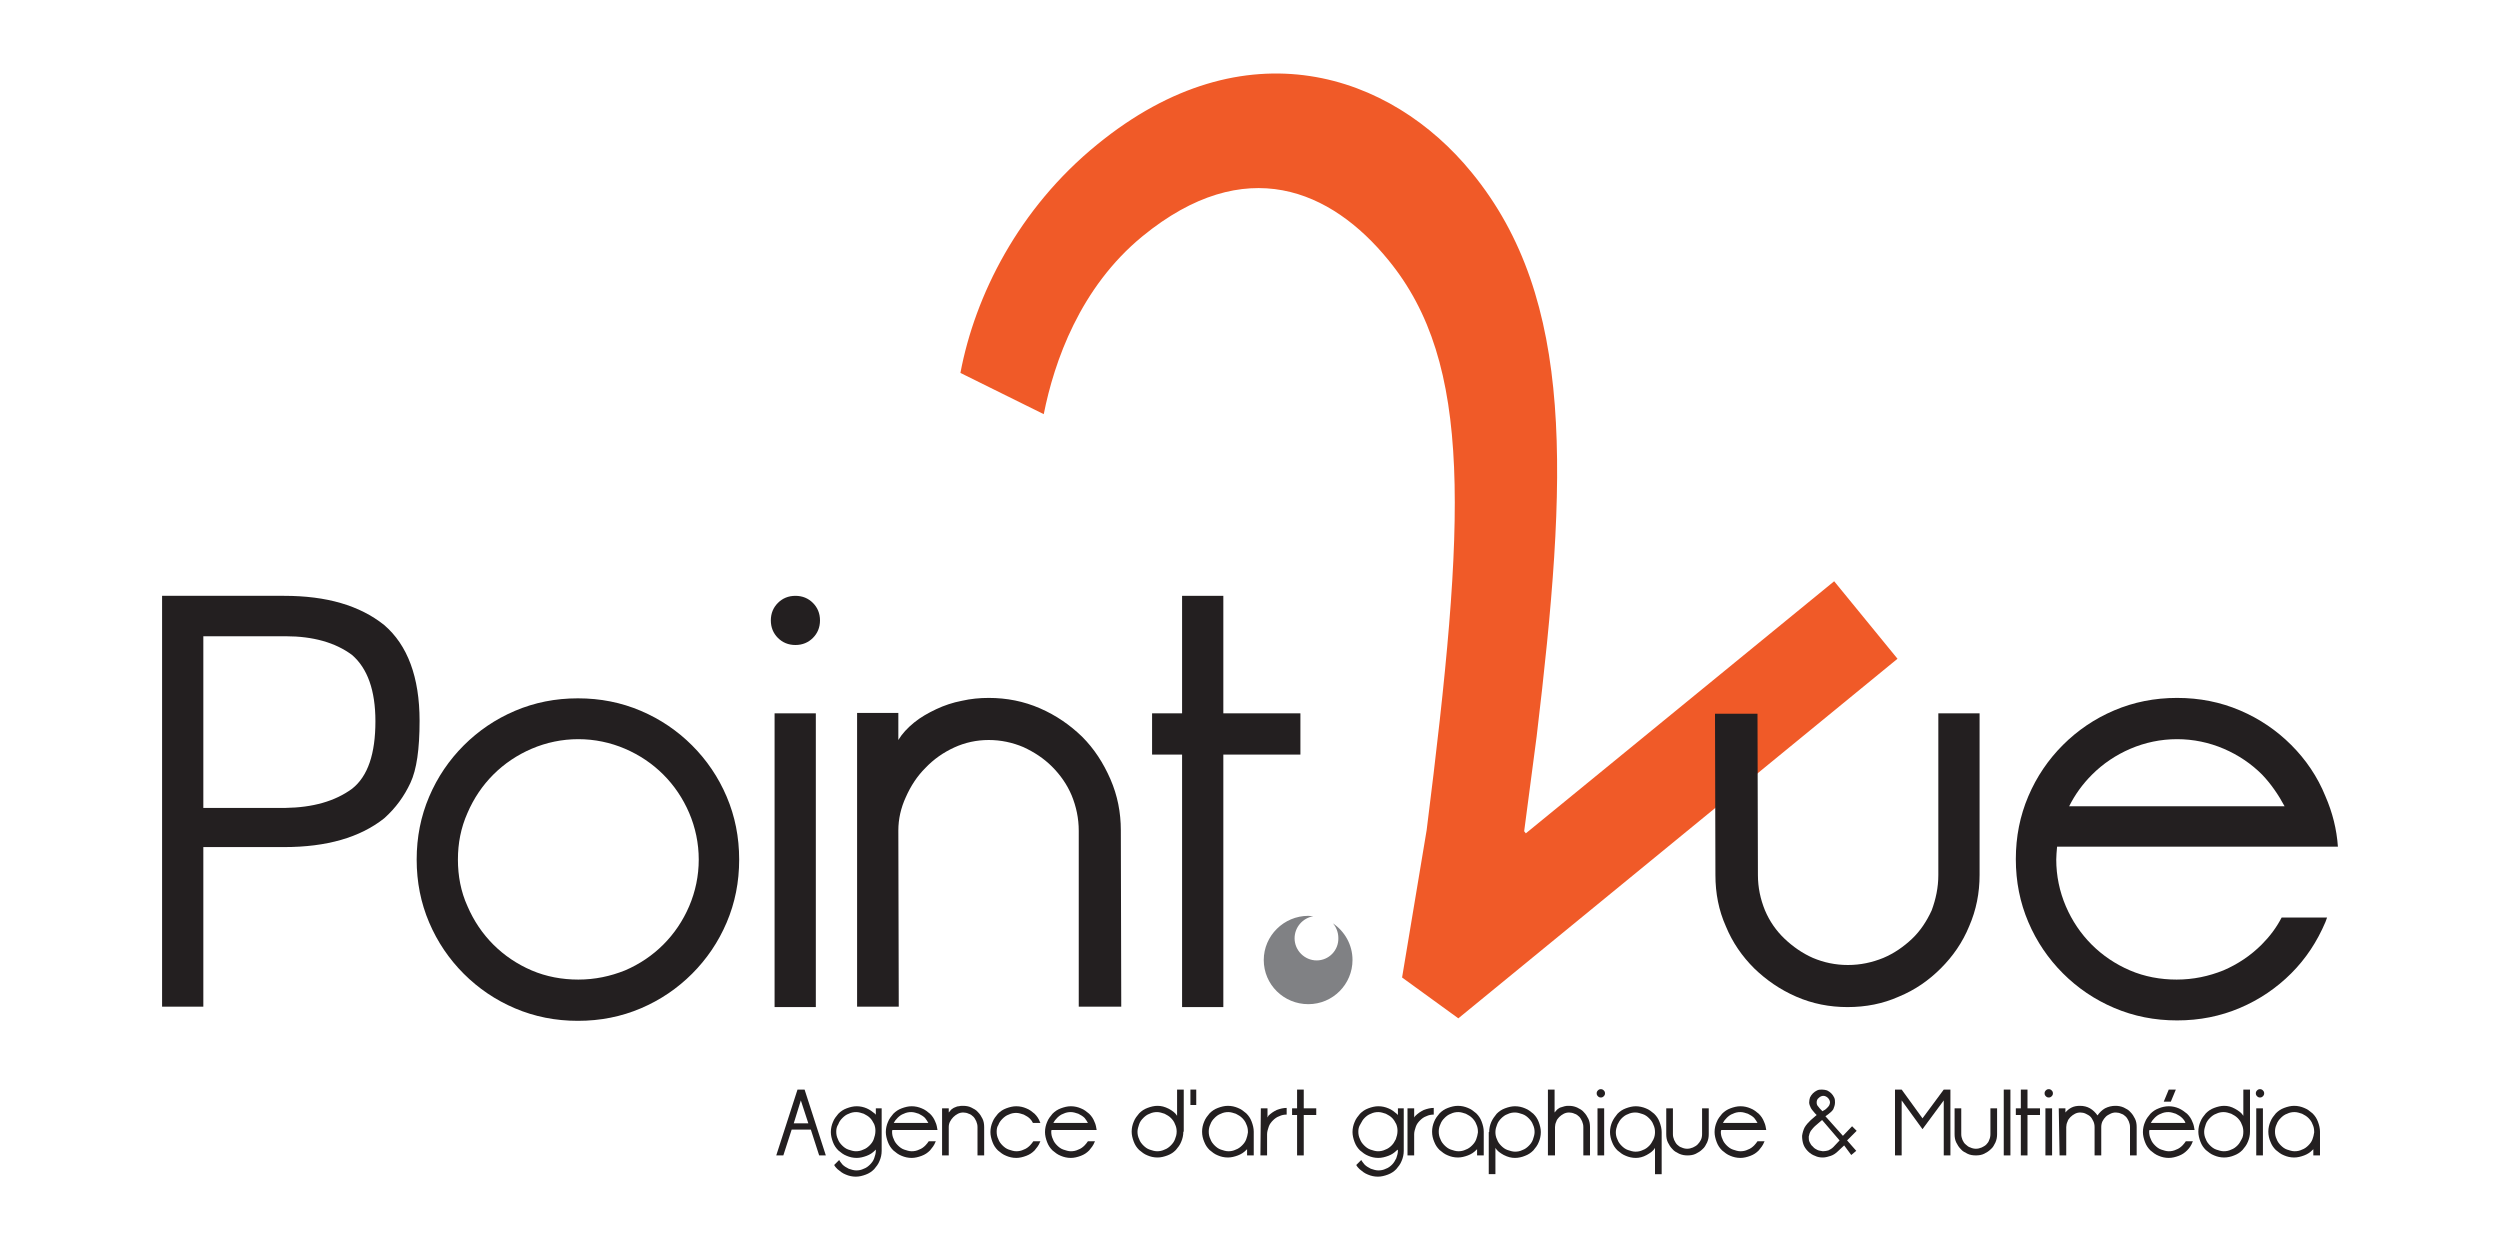 <?xml version="1.0" encoding="utf-8"?>
<!-- Generator: Adobe Illustrator 22.0.0, SVG Export Plug-In . SVG Version: 6.00 Build 0)  -->
<svg version="1.1" id="Calque_1" xmlns="http://www.w3.org/2000/svg" xmlns:xlink="http://www.w3.org/1999/xlink" x="0px" y="0px"
	 viewBox="0 0 600 300" style="enable-background:new 0 0 600 300;" xml:space="preserve">
<style type="text/css">
	.st0{fill:#231F20;}
	.st1{fill:#808184;}
	.st2{fill:#F05A28;}
</style>
<g>
	<g>
		<path class="st0" d="M198.2,277.3h-1.6l-2-6.2H190l-2,6.2h-1.7l5.1-15.8h1.7L198.2,277.3z M190.5,269.6h3.5l-1.8-5.5L190.5,269.6z
			"/>
		<path class="st0" d="M210,266h1.6v5.4v4.8c0,0.9-0.2,1.7-0.5,2.4c-0.3,0.8-0.8,1.4-1.3,2c-0.6,0.6-1.2,1-2,1.3
			c-0.8,0.3-1.6,0.5-2.4,0.5c-0.9,0-1.7-0.2-2.4-0.5c-0.8-0.3-1.4-0.8-2-1.3c-0.3-0.3-0.6-0.6-0.8-1l1.2-1.2
			c0.2,0.4,0.5,0.7,0.8,1.1c0.4,0.4,0.9,0.7,1.5,1c0.6,0.2,1.2,0.4,1.8,0.4c0.6,0,1.2-0.1,1.8-0.4c0.6-0.2,1.1-0.6,1.5-1
			c0.4-0.4,0.8-0.9,1-1.5c0.2-0.6,0.4-1.2,0.4-1.8v-0.3c-0.1,0.1-0.2,0.2-0.2,0.2c-0.6,0.6-1.2,1-2,1.3c-0.8,0.3-1.6,0.5-2.4,0.5
			c-0.9,0-1.7-0.2-2.4-0.5c-0.8-0.3-1.4-0.8-2-1.3c-0.6-0.6-1-1.2-1.3-2c-0.3-0.8-0.5-1.6-0.5-2.4c0-0.9,0.2-1.7,0.5-2.4
			c0.3-0.8,0.8-1.4,1.3-2c0.6-0.6,1.2-1,2-1.3c0.8-0.3,1.6-0.5,2.4-0.5c0.9,0,1.7,0.2,2.4,0.5c0.7,0.3,1.4,0.8,2,1.3
			c0.1,0.1,0.2,0.2,0.2,0.3V266z M200.7,271.6c0,0.6,0.1,1.2,0.4,1.8c0.2,0.6,0.6,1.1,1,1.5c0.4,0.4,0.9,0.8,1.5,1
			c0.6,0.2,1.2,0.4,1.8,0.4c0.6,0,1.2-0.1,1.8-0.4c0.6-0.2,1.1-0.6,1.5-1c0.4-0.4,0.8-0.9,1-1.5c0.2-0.6,0.4-1.2,0.4-2
			c0-0.6-0.1-1.1-0.3-1.6c-0.3-0.6-0.6-1.1-1-1.5c-0.4-0.4-0.9-0.7-1.5-1c-0.6-0.2-1.2-0.4-1.8-0.4c-0.6,0-1.2,0.1-1.8,0.4
			c-0.6,0.2-1.1,0.6-1.5,1c-0.4,0.4-0.8,0.9-1,1.5C200.8,270.4,200.7,271,200.7,271.6z"/>
		<path class="st0" d="M214.1,271.6c0,0.6,0.1,1.2,0.4,1.8c0.2,0.6,0.6,1.1,1,1.5c0.4,0.4,0.9,0.8,1.5,1c0.6,0.2,1.2,0.4,1.8,0.4
			c0.6,0,1.2-0.1,1.8-0.4c0.6-0.2,1.1-0.6,1.5-1c0.3-0.3,0.6-0.7,0.8-1h1.7l-0.1,0.2c-0.3,0.8-0.8,1.4-1.3,2c-0.6,0.6-1.2,1-2,1.3
			c-0.8,0.3-1.6,0.5-2.4,0.5c-0.9,0-1.7-0.2-2.4-0.5c-0.8-0.3-1.4-0.8-2-1.3c-0.6-0.6-1-1.2-1.3-2c-0.3-0.8-0.5-1.6-0.5-2.4
			c0-0.9,0.2-1.7,0.5-2.4c0.3-0.8,0.8-1.4,1.3-2c0.6-0.6,1.2-1,2-1.3c0.8-0.3,1.6-0.5,2.4-0.5c0.9,0,1.7,0.2,2.4,0.5
			c0.8,0.3,1.4,0.8,2,1.3c0.6,0.6,1,1.2,1.3,2c0.3,0.6,0.4,1.3,0.5,1.9h-10.8C214.1,271.3,214.1,271.5,214.1,271.6z M222,268.3
			c-0.4-0.4-0.9-0.7-1.5-1c-0.6-0.2-1.2-0.4-1.8-0.4c-0.6,0-1.2,0.1-1.8,0.4c-0.6,0.2-1.1,0.6-1.5,1c-0.4,0.4-0.7,0.8-0.9,1.2h8.3
			C222.6,269.1,222.3,268.7,222,268.3z"/>
		<path class="st0" d="M234.6,270.5c0-0.5-0.1-0.9-0.3-1.4c-0.2-0.4-0.4-0.8-0.7-1.1c-0.3-0.3-0.7-0.6-1.1-0.7
			c-0.4-0.2-0.9-0.3-1.3-0.3c-0.5,0-0.9,0.1-1.3,0.3c-0.4,0.2-0.8,0.5-1.1,0.8c-0.3,0.3-0.6,0.7-0.8,1.1c-0.2,0.4-0.3,0.8-0.3,1.3
			l0,6.8h-1.6V266h1.6v1c0.2-0.2,0.4-0.5,0.6-0.7c0.3-0.2,0.5-0.4,0.8-0.5c0.3-0.1,0.6-0.3,1-0.3c0.3-0.1,0.7-0.1,1-0.1
			c0.7,0,1.4,0.1,2,0.4c0.6,0.3,1.2,0.6,1.6,1.1c0.5,0.5,0.8,1,1.1,1.6c0.3,0.6,0.4,1.3,0.4,2l0,6.8h-1.6L234.6,270.5z"/>
		<path class="st0" d="M239.2,271.6c0,0.6,0.1,1.2,0.4,1.8c0.2,0.6,0.6,1.1,1,1.5c0.4,0.4,0.9,0.8,1.5,1c0.6,0.2,1.2,0.4,1.8,0.4
			c0.6,0,1.2-0.1,1.8-0.4c0.6-0.2,1.1-0.6,1.5-1c0.3-0.3,0.6-0.7,0.8-1h1.7l-0.1,0.2c-0.3,0.8-0.8,1.4-1.3,2c-0.6,0.6-1.2,1-2,1.3
			c-0.8,0.3-1.6,0.5-2.4,0.5c-0.9,0-1.7-0.2-2.4-0.5c-0.8-0.3-1.4-0.8-2-1.3c-0.6-0.6-1-1.2-1.3-2c-0.3-0.8-0.5-1.6-0.5-2.4
			c0-0.9,0.2-1.7,0.5-2.4c0.3-0.8,0.8-1.4,1.3-2c0.6-0.6,1.2-1,2-1.3c0.8-0.3,1.6-0.5,2.4-0.5c0.9,0,1.7,0.2,2.4,0.5
			c0.8,0.3,1.4,0.8,2,1.3c0.6,0.6,1,1.2,1.3,2l0.1,0.2h-1.8c-0.2-0.4-0.4-0.7-0.7-1c-0.4-0.4-0.9-0.7-1.5-1
			c-0.6-0.2-1.2-0.4-1.8-0.4c-0.6,0-1.2,0.1-1.8,0.4c-0.6,0.2-1.1,0.6-1.5,1c-0.4,0.4-0.8,0.9-1,1.5
			C239.3,270.4,239.2,271,239.2,271.6z"/>
		<path class="st0" d="M252.3,271.6c0,0.6,0.1,1.2,0.4,1.8c0.2,0.6,0.6,1.1,1,1.5c0.4,0.4,0.9,0.8,1.5,1c0.6,0.2,1.2,0.4,1.8,0.4
			c0.6,0,1.2-0.1,1.8-0.4c0.6-0.2,1.1-0.6,1.5-1c0.3-0.3,0.6-0.7,0.8-1h1.7l-0.1,0.2c-0.3,0.8-0.8,1.4-1.3,2c-0.6,0.6-1.2,1-2,1.3
			c-0.8,0.3-1.6,0.5-2.4,0.5c-0.9,0-1.7-0.2-2.4-0.5c-0.8-0.3-1.4-0.8-2-1.3c-0.6-0.6-1-1.2-1.3-2c-0.3-0.8-0.5-1.6-0.5-2.4
			c0-0.9,0.2-1.7,0.5-2.4c0.3-0.8,0.8-1.4,1.3-2c0.6-0.6,1.2-1,2-1.3c0.8-0.3,1.6-0.5,2.4-0.5c0.9,0,1.7,0.2,2.4,0.5
			c0.8,0.3,1.4,0.8,2,1.3c0.6,0.6,1,1.2,1.3,2c0.3,0.6,0.4,1.3,0.5,1.9h-10.8C252.3,271.3,252.3,271.5,252.3,271.6z M260.3,268.3
			c-0.4-0.4-0.9-0.7-1.5-1c-0.6-0.2-1.2-0.4-1.8-0.4c-0.6,0-1.2,0.1-1.8,0.4c-0.6,0.2-1.1,0.6-1.5,1c-0.4,0.4-0.7,0.8-0.9,1.2h8.3
			C260.9,269.1,260.6,268.7,260.3,268.3z"/>
		<path class="st0" d="M284,271.6c0,0.9-0.2,1.7-0.5,2.4c-0.3,0.8-0.8,1.4-1.3,2c-0.6,0.6-1.2,1-2,1.3c-0.8,0.3-1.6,0.5-2.4,0.5
			c-0.9,0-1.7-0.2-2.4-0.5c-0.8-0.3-1.4-0.8-2-1.3c-0.6-0.6-1-1.2-1.3-2c-0.3-0.8-0.5-1.6-0.5-2.4c0-0.9,0.2-1.7,0.5-2.4
			c0.3-0.8,0.8-1.4,1.3-2c0.6-0.6,1.2-1,2-1.3c0.8-0.3,1.6-0.5,2.4-0.5c0.9,0,1.7,0.2,2.7,0.7c0.9,0.5,1.6,1,2,1.7v-6.3h1.6V271.6z
			 M282.4,271.6c0-0.6-0.1-1.2-0.4-1.8c-0.2-0.6-0.6-1.1-1-1.5c-0.4-0.4-0.9-0.7-1.5-1c-0.6-0.2-1.2-0.4-1.8-0.4
			c-0.6,0-1.2,0.1-1.8,0.4c-0.6,0.2-1.1,0.6-1.5,1c-0.4,0.4-0.8,0.9-1,1.5c-0.2,0.6-0.4,1.2-0.4,1.8c0,0.6,0.1,1.2,0.4,1.8
			c0.2,0.6,0.6,1.1,1,1.5c0.4,0.4,0.9,0.8,1.5,1c0.6,0.2,1.2,0.4,1.8,0.4c0.6,0,1.2-0.1,1.8-0.4c0.6-0.2,1.1-0.6,1.5-1
			c0.4-0.4,0.8-0.9,1-1.5C282.2,272.9,282.4,272.3,282.4,271.6z"/>
		<path class="st0" d="M285.7,261.5h1.4v3.7h-1.4V261.5z"/>
		<path class="st0" d="M288.5,271.6c0-0.9,0.2-1.7,0.5-2.4c0.3-0.8,0.8-1.4,1.3-2c0.6-0.6,1.2-1,2-1.3c0.8-0.3,1.6-0.5,2.4-0.5
			c0.9,0,1.7,0.2,2.4,0.5c0.8,0.3,1.4,0.8,2,1.3c0.6,0.6,1,1.2,1.3,2c0.3,0.8,0.5,1.6,0.5,2.4v5.7h-1.6v-1.5
			c-0.1,0.1-0.2,0.2-0.2,0.2c-0.6,0.6-1.2,1-2,1.3c-0.8,0.3-1.6,0.5-2.4,0.5c-0.9,0-1.7-0.2-2.4-0.5c-0.8-0.3-1.4-0.8-2-1.3
			c-0.6-0.6-1-1.2-1.3-2C288.7,273.3,288.5,272.5,288.5,271.6z M290.1,271.6c0,0.6,0.1,1.2,0.4,1.8c0.2,0.6,0.6,1.1,1,1.5
			c0.4,0.4,0.9,0.8,1.5,1c0.6,0.2,1.2,0.4,1.8,0.4c0.6,0,1.2-0.1,1.8-0.4c0.6-0.2,1.1-0.6,1.5-1c0.4-0.4,0.8-0.9,1-1.5
			c0.2-0.5,0.3-1,0.4-1.6v-0.2c0-0.6-0.1-1.2-0.4-1.8c-0.2-0.6-0.6-1.1-1-1.5c-0.4-0.4-0.9-0.7-1.5-1c-0.6-0.2-1.2-0.4-1.8-0.4
			c-0.6,0-1.2,0.1-1.8,0.4c-0.6,0.2-1.1,0.6-1.5,1c-0.4,0.4-0.8,0.9-1,1.5C290.2,270.4,290.1,271,290.1,271.6z"/>
		<path class="st0" d="M302.6,266h1.6v2.2c0.1-0.2,0.2-0.3,0.2-0.4c0.6-0.6,1.2-1,2-1.4c0.8-0.3,1.6-0.5,2.4-0.5v1.6
			c-0.6,0-1.2,0.1-1.8,0.4c-0.6,0.2-1.1,0.6-1.5,1c-0.4,0.4-0.8,0.9-1,1.5c-0.2,0.6-0.4,1.2-0.4,1.8v5.1h-1.6L302.6,266z"/>
		<path class="st0" d="M310.1,267.6V266h1.2v-4.5h1.6v4.5h3v1.6h-3v9.7h-1.6v-9.7H310.1z"/>
		<path class="st0" d="M335.3,266h1.6v5.4v4.8c0,0.9-0.2,1.7-0.5,2.4c-0.3,0.8-0.8,1.4-1.3,2c-0.6,0.6-1.2,1-2,1.3
			c-0.8,0.3-1.6,0.5-2.4,0.5c-0.9,0-1.7-0.2-2.4-0.5c-0.8-0.3-1.4-0.8-2-1.3c-0.3-0.3-0.6-0.6-0.8-1l1.2-1.2
			c0.2,0.4,0.5,0.7,0.8,1.1c0.4,0.4,0.9,0.7,1.5,1c0.6,0.2,1.2,0.4,1.8,0.4c0.6,0,1.2-0.1,1.8-0.4c0.6-0.2,1.1-0.6,1.5-1
			c0.4-0.4,0.7-0.9,1-1.5c0.2-0.6,0.4-1.2,0.4-1.8v-0.3c-0.1,0.1-0.2,0.2-0.3,0.2c-0.6,0.6-1.2,1-2,1.3c-0.8,0.3-1.6,0.5-2.4,0.5
			c-0.9,0-1.7-0.2-2.4-0.5c-0.8-0.3-1.4-0.8-2-1.3c-0.6-0.6-1-1.2-1.3-2c-0.3-0.8-0.5-1.6-0.5-2.4c0-0.9,0.2-1.7,0.5-2.4
			c0.3-0.8,0.8-1.4,1.3-2c0.6-0.6,1.2-1,2-1.3c0.8-0.3,1.6-0.5,2.4-0.5c0.9,0,1.7,0.2,2.4,0.5c0.8,0.3,1.4,0.8,2,1.3
			c0.1,0.1,0.2,0.2,0.3,0.3V266z M326,271.6c0,0.6,0.1,1.2,0.4,1.8c0.2,0.6,0.6,1.1,1,1.5c0.4,0.4,0.9,0.8,1.5,1
			c0.6,0.2,1.2,0.4,1.8,0.4c0.6,0,1.2-0.1,1.8-0.4c0.6-0.2,1.1-0.6,1.5-1c0.4-0.4,0.7-0.9,1-1.5c0.2-0.6,0.4-1.2,0.4-2
			c0-0.6-0.1-1.1-0.3-1.6c-0.3-0.6-0.6-1.1-1-1.5c-0.4-0.4-0.9-0.7-1.5-1c-0.6-0.2-1.2-0.4-1.8-0.4c-0.6,0-1.2,0.1-1.8,0.4
			c-0.6,0.2-1.1,0.6-1.5,1c-0.4,0.4-0.7,0.9-1,1.5C326.1,270.4,326,271,326,271.6z"/>
		<path class="st0" d="M337.8,266h1.6v2.2c0.1-0.2,0.2-0.3,0.3-0.4c0.6-0.6,1.2-1,2-1.4c0.8-0.3,1.6-0.5,2.4-0.5v1.6
			c-0.6,0-1.2,0.1-1.8,0.4c-0.6,0.2-1.1,0.6-1.5,1c-0.4,0.4-0.8,0.9-1,1.5c-0.2,0.6-0.4,1.2-0.4,1.8v5.1h-1.6L337.8,266z"/>
		<path class="st0" d="M343.7,271.6c0-0.9,0.2-1.7,0.5-2.4c0.3-0.8,0.8-1.4,1.3-2c0.6-0.6,1.2-1,2-1.3c0.8-0.3,1.6-0.5,2.4-0.5
			c0.9,0,1.7,0.2,2.4,0.5c0.8,0.3,1.4,0.8,2,1.3c0.6,0.6,1,1.2,1.3,2c0.3,0.8,0.5,1.6,0.5,2.4v5.7h-1.6v-1.5
			c-0.1,0.1-0.2,0.2-0.2,0.2c-0.6,0.6-1.2,1-2,1.3c-0.8,0.3-1.6,0.5-2.4,0.5c-0.9,0-1.7-0.2-2.4-0.5c-0.8-0.3-1.4-0.8-2-1.3
			c-0.6-0.6-1-1.2-1.3-2C343.9,273.3,343.7,272.5,343.7,271.6z M345.3,271.6c0,0.6,0.1,1.2,0.4,1.8c0.2,0.6,0.6,1.1,1,1.5
			c0.4,0.4,0.9,0.8,1.5,1c0.6,0.2,1.2,0.4,1.8,0.4c0.6,0,1.2-0.1,1.8-0.4c0.6-0.2,1.1-0.6,1.5-1c0.4-0.4,0.8-0.9,1-1.5
			c0.2-0.5,0.3-1,0.4-1.6v-0.2c0-0.6-0.1-1.2-0.4-1.8c-0.2-0.6-0.6-1.1-1-1.5c-0.4-0.4-0.9-0.7-1.5-1c-0.6-0.2-1.2-0.4-1.8-0.4
			c-0.6,0-1.2,0.1-1.8,0.4c-0.6,0.2-1.1,0.6-1.5,1c-0.4,0.4-0.8,0.9-1,1.5C345.4,270.4,345.3,271,345.3,271.6z"/>
		<path class="st0" d="M357.4,271.7c0-0.9,0.2-1.7,0.5-2.4c0.3-0.7,0.8-1.4,1.3-2c0.6-0.6,1.2-1,2-1.3c0.8-0.3,1.6-0.5,2.4-0.5
			c0.9,0,1.7,0.2,2.4,0.5c0.8,0.3,1.4,0.8,2,1.3c0.6,0.6,1,1.2,1.3,2c0.3,0.8,0.5,1.6,0.5,2.4c0,0.9-0.2,1.7-0.5,2.4
			c-0.3,0.8-0.8,1.4-1.3,2c-0.6,0.6-1.2,1-2,1.3c-0.7,0.3-1.6,0.5-2.4,0.5c-0.9,0-1.7-0.2-2.7-0.7c-0.9-0.5-1.6-1-2-1.7v6.3h-1.6
			V271.7z M358.9,271.7c0,0.6,0.1,1.2,0.4,1.8c0.2,0.6,0.6,1.1,1,1.5c0.4,0.4,0.9,0.8,1.5,1c0.6,0.2,1.2,0.4,1.8,0.4
			c0.6,0,1.2-0.1,1.8-0.4c0.6-0.2,1.1-0.6,1.5-1c0.4-0.4,0.8-0.9,1-1.5c0.2-0.6,0.4-1.2,0.4-1.8c0-0.6-0.1-1.2-0.4-1.8
			c-0.2-0.6-0.6-1.1-1-1.5c-0.4-0.4-0.9-0.8-1.5-1c-0.6-0.2-1.2-0.4-1.8-0.4c-0.6,0-1.2,0.1-1.8,0.4c-0.6,0.2-1.1,0.6-1.5,1
			c-0.4,0.4-0.8,0.9-1,1.5C359.1,270.4,358.9,271,358.9,271.7z"/>
		<path class="st0" d="M371.5,261.5h1.6v5.5c0.2-0.2,0.4-0.5,0.6-0.7c0.3-0.2,0.5-0.4,0.8-0.5c0.3-0.1,0.6-0.2,1-0.3
			c0.3-0.1,0.7-0.1,1-0.1c0.7,0,1.3,0.1,2,0.4c0.6,0.3,1.2,0.6,1.6,1.1c0.5,0.5,0.8,1,1.1,1.6c0.3,0.6,0.4,1.3,0.4,2v0l0,6.8h-1.6
			l0-6.8v0c0-0.5-0.1-0.9-0.3-1.4c-0.2-0.4-0.4-0.8-0.7-1.1c-0.3-0.3-0.7-0.6-1.1-0.7c-0.4-0.2-0.9-0.3-1.3-0.3
			c-0.5,0-0.9,0.1-1.3,0.3c-0.4,0.2-0.8,0.5-1.1,0.8c-0.3,0.3-0.6,0.7-0.7,1.1c-0.2,0.4-0.3,0.9-0.3,1.3v6.8h-1.7V261.5z"/>
		<path class="st0" d="M383.2,262.4c0-0.3,0.1-0.5,0.3-0.7c0.2-0.2,0.4-0.3,0.7-0.3c0.3,0,0.5,0.1,0.7,0.3c0.2,0.2,0.3,0.4,0.3,0.7
			c0,0.3-0.1,0.5-0.3,0.7c-0.2,0.2-0.4,0.3-0.7,0.3c-0.3,0-0.5-0.1-0.7-0.3C383.3,262.9,383.2,262.7,383.2,262.4z M383.4,266h1.6
			v11.3h-1.6V266z"/>
		<path class="st0" d="M398.8,281.8h-1.6v-6.3c-0.4,0.7-1.1,1.2-2,1.7c-0.9,0.5-1.8,0.7-2.6,0.7c-0.9,0-1.7-0.2-2.4-0.5
			c-0.8-0.3-1.4-0.8-2-1.3c-0.6-0.6-1-1.2-1.3-2c-0.3-0.7-0.5-1.6-0.5-2.4c0-0.9,0.2-1.7,0.5-2.4c0.3-0.7,0.8-1.4,1.3-2
			c0.6-0.6,1.2-1,2-1.3c0.8-0.3,1.6-0.5,2.4-0.5c0.8,0,1.7,0.2,2.4,0.5c0.8,0.3,1.4,0.8,2,1.3c0.6,0.6,1,1.2,1.3,2
			c0.3,0.8,0.5,1.6,0.5,2.4V281.8z M397.2,271.7c0-0.6-0.1-1.2-0.4-1.8c-0.2-0.6-0.6-1.1-1-1.5c-0.4-0.4-0.9-0.8-1.5-1
			c-0.6-0.2-1.2-0.4-1.8-0.4c-0.6,0-1.2,0.1-1.8,0.4c-0.6,0.2-1.1,0.6-1.5,1c-0.4,0.4-0.7,0.9-1,1.5c-0.2,0.6-0.4,1.2-0.4,1.8
			c0,0.6,0.1,1.2,0.4,1.8c0.2,0.6,0.6,1.1,1,1.5c0.4,0.4,0.9,0.8,1.5,1c0.6,0.2,1.2,0.4,1.8,0.4c0.6,0,1.2-0.1,1.8-0.4
			c0.6-0.2,1.1-0.6,1.5-1c0.4-0.4,0.7-0.9,1-1.5C397.1,272.9,397.2,272.3,397.2,271.7z"/>
		<path class="st0" d="M408.5,272.2V266h1.6v6.2c0,0.7-0.1,1.3-0.4,2c-0.3,0.6-0.6,1.2-1.1,1.6c-0.5,0.5-1,0.8-1.6,1.1
			c-0.6,0.3-1.3,0.4-2,0.4c-0.7,0-1.3-0.1-2-0.4c-0.6-0.3-1.2-0.6-1.6-1.1c-0.5-0.5-0.8-1-1.1-1.6c-0.3-0.6-0.4-1.3-0.4-2v0l0-6.2
			h1.6l0,6.2v0c0,0.5,0.1,0.9,0.3,1.4c0.2,0.4,0.4,0.8,0.7,1.1c0.3,0.3,0.7,0.6,1.1,0.7c0.4,0.2,0.9,0.3,1.3,0.3
			c0.5,0,0.9-0.1,1.4-0.3c0.4-0.2,0.8-0.4,1.1-0.7c0.3-0.3,0.6-0.7,0.8-1.1C408.4,273.2,408.5,272.7,408.5,272.2z"/>
		<path class="st0" d="M413,271.6c0,0.6,0.1,1.2,0.4,1.8c0.2,0.6,0.6,1.1,1,1.5c0.4,0.4,0.9,0.8,1.5,1c0.6,0.2,1.2,0.4,1.8,0.4
			c0.6,0,1.2-0.1,1.8-0.4c0.6-0.2,1.1-0.6,1.5-1c0.3-0.3,0.6-0.7,0.8-1h1.7l-0.1,0.2c-0.3,0.8-0.8,1.4-1.3,2c-0.6,0.6-1.2,1-2,1.3
			c-0.8,0.3-1.6,0.5-2.4,0.5c-0.9,0-1.7-0.2-2.4-0.5c-0.8-0.3-1.4-0.8-2-1.3c-0.6-0.6-1-1.2-1.3-2c-0.3-0.8-0.5-1.6-0.5-2.4
			c0-0.9,0.2-1.7,0.5-2.4c0.3-0.8,0.8-1.4,1.3-2c0.6-0.6,1.2-1,2-1.3c0.8-0.3,1.6-0.5,2.4-0.5c0.9,0,1.7,0.2,2.4,0.5
			c0.8,0.3,1.4,0.8,2,1.3c0.6,0.6,1,1.2,1.3,2c0.3,0.6,0.4,1.3,0.5,1.9h-10.8C413.1,271.3,413,271.5,413,271.6z M421,268.3
			c-0.4-0.4-0.9-0.7-1.5-1c-0.6-0.2-1.2-0.4-1.8-0.4c-0.6,0-1.2,0.1-1.8,0.4c-0.6,0.2-1.1,0.6-1.5,1c-0.4,0.4-0.7,0.8-0.9,1.2h8.3
			C421.6,269.1,421.3,268.7,421,268.3z"/>
		<path class="st0" d="M442.6,274.9l-1.5,1.4c-0.5,0.5-1.1,0.9-1.7,1.1c-0.6,0.2-1.3,0.4-1.9,0.4c-0.7,0-1.3-0.1-1.9-0.4
			c-0.6-0.2-1.2-0.6-1.7-1.1c-0.5-0.5-0.9-1.1-1.1-1.7c-0.2-0.6-0.3-1.3-0.3-2c0.1-0.7,0.3-1.4,0.6-2c0.4-0.7,0.9-1.2,1.5-1.8
			l1.4-1.2l-0.4-0.4c-0.4-0.5-0.8-0.9-1-1.3c-0.2-0.4-0.4-0.9-0.4-1.3c0-0.4,0.1-0.9,0.2-1.2c0.2-0.4,0.4-0.7,0.7-1
			c0.3-0.3,0.6-0.5,1-0.7c0.4-0.2,0.8-0.2,1.2-0.2c0.4,0,0.9,0.1,1.2,0.2c0.4,0.2,0.7,0.4,1,0.7c0.3,0.3,0.5,0.6,0.7,1
			c0.2,0.4,0.2,0.8,0.2,1.2c0,0.6-0.2,1.1-0.4,1.6c-0.3,0.5-0.7,0.8-1.2,1.2l-0.7,0.5l4.2,4.7l2.2-2.3l1.1,1.1l-2.3,2.3l2.2,2.5
			l-1.2,1L442.6,274.9z M441.5,273.7l-4.2-4.9l-1.4,1.2c-0.6,0.5-1,1-1.3,1.4c-0.3,0.5-0.4,0.9-0.5,1.4c0,0.4,0,0.9,0.2,1.3
			c0.2,0.4,0.4,0.8,0.8,1.1c0.3,0.4,0.7,0.6,1.1,0.8c0.4,0.2,0.9,0.2,1.3,0.3c0.5,0,0.9-0.1,1.3-0.2c0.4-0.2,0.8-0.4,1.2-0.8
			L441.5,273.7z M436,264.6c0,0.4,0.1,0.7,0.4,1c0.2,0.3,0.5,0.6,0.7,0.8l0.3,0.3c0.1-0.1,0.3-0.2,0.5-0.3c0.2-0.1,0.4-0.3,0.6-0.5
			c0.2-0.2,0.4-0.4,0.5-0.6c0.1-0.2,0.2-0.5,0.2-0.7c0-0.4-0.2-0.8-0.5-1.1c-0.3-0.3-0.7-0.5-1.1-0.5c-0.4,0-0.8,0.2-1.1,0.5
			C436.1,263.8,436,264.2,436,264.6z"/>
		<path class="st0" d="M466.5,261.5h1.6v15.8h-1.6v-13.2l-5.1,6.9l-5-6.9v13.2h-1.6v-15.8h1.6l5,6.9L466.5,261.5z"/>
		<path class="st0" d="M477.7,272.2V266h1.6v6.2c0,0.7-0.1,1.3-0.4,2c-0.3,0.6-0.6,1.2-1.1,1.6c-0.5,0.5-1,0.8-1.6,1.1
			c-0.6,0.3-1.3,0.4-2,0.4c-0.7,0-1.4-0.1-2-0.4c-0.6-0.3-1.2-0.6-1.6-1.1c-0.5-0.5-0.8-1-1.1-1.6c-0.3-0.6-0.4-1.3-0.4-2v0l0-6.2
			h1.6l0,6.2v0c0,0.5,0.1,0.9,0.3,1.4c0.2,0.4,0.4,0.8,0.8,1.1c0.3,0.3,0.7,0.6,1.1,0.7c0.4,0.2,0.9,0.3,1.3,0.3
			c0.5,0,0.9-0.1,1.4-0.3c0.4-0.2,0.8-0.4,1.1-0.7c0.3-0.3,0.6-0.7,0.7-1.1C477.6,273.2,477.7,272.7,477.7,272.2z"/>
		<path class="st0" d="M480.9,261.5h1.6v15.8h-1.6V261.5z"/>
		<path class="st0" d="M483.8,267.6V266h1.2v-4.5h1.6v4.5h3v1.6h-3v9.7h-1.6v-9.7H483.8z"/>
		<path class="st0" d="M490.7,262.4c0-0.3,0.1-0.5,0.3-0.7c0.2-0.2,0.4-0.3,0.7-0.3c0.3,0,0.5,0.1,0.7,0.3c0.2,0.2,0.3,0.4,0.3,0.7
			c0,0.3-0.1,0.5-0.3,0.7c-0.2,0.2-0.4,0.3-0.7,0.3c-0.3,0-0.5-0.1-0.7-0.3C490.8,262.9,490.7,262.7,490.7,262.4z M490.9,266h1.6
			v11.3h-1.6V266z"/>
		<path class="st0" d="M494.1,266h1.6v1c0.4-0.5,0.9-0.9,1.5-1.2c0.6-0.3,1.3-0.4,2-0.4c0.9,0,1.7,0.2,2.4,0.6
			c0.7,0.4,1.3,1,1.8,1.7c0.5-0.7,1.1-1.3,1.8-1.7c0.8-0.4,1.6-0.6,2.5-0.6c0.7,0,1.3,0.1,2,0.4c0.6,0.3,1.2,0.6,1.6,1.1
			c0.5,0.5,0.8,1,1.1,1.6c0.3,0.6,0.4,1.3,0.4,2l0,6.8h-1.6l0-6.8c0-0.5-0.1-0.9-0.3-1.4c-0.2-0.4-0.4-0.8-0.7-1.1
			c-0.3-0.3-0.7-0.6-1.1-0.7c-0.4-0.2-0.9-0.3-1.3-0.3c-0.5,0-0.9,0.1-1.3,0.3c-0.4,0.2-0.8,0.4-1.1,0.7c-0.3,0.3-0.6,0.7-0.8,1.1
			c-0.2,0.4-0.3,0.9-0.3,1.4l0,6.8h-1.6l0-6.8c0-0.5-0.1-1-0.3-1.4c-0.2-0.4-0.4-0.8-0.7-1.1c-0.3-0.3-0.7-0.5-1.1-0.7
			c-0.4-0.2-0.9-0.3-1.3-0.3c-0.5,0-0.9,0.1-1.3,0.3c-0.4,0.2-0.8,0.5-1.1,0.8c-0.3,0.3-0.6,0.7-0.7,1.1c-0.2,0.4-0.3,0.9-0.3,1.3
			l0,6.8h-1.6L494.1,266z"/>
		<path class="st0" d="M515.8,271.6c0,0.6,0.1,1.2,0.4,1.8c0.2,0.6,0.6,1.1,1,1.5c0.4,0.4,0.9,0.8,1.5,1c0.6,0.2,1.2,0.4,1.8,0.4
			c0.6,0,1.2-0.1,1.8-0.4c0.6-0.2,1.1-0.6,1.5-1c0.3-0.3,0.6-0.7,0.8-1h1.7l-0.1,0.2c-0.3,0.8-0.7,1.4-1.3,2c-0.6,0.6-1.2,1-2,1.3
			c-0.8,0.3-1.6,0.5-2.4,0.5c-0.9,0-1.7-0.2-2.4-0.5c-0.8-0.3-1.4-0.8-2-1.3c-0.6-0.6-1-1.2-1.3-2c-0.3-0.8-0.5-1.6-0.5-2.4
			c0-0.9,0.2-1.7,0.5-2.4c0.3-0.8,0.8-1.4,1.3-2c0.6-0.6,1.2-1,2-1.3c0.7-0.3,1.6-0.5,2.4-0.5c0.9,0,1.7,0.2,2.4,0.5
			c0.7,0.3,1.4,0.8,2,1.3c0.6,0.6,1,1.2,1.3,2c0.3,0.6,0.4,1.3,0.5,1.9h-10.8C515.8,271.3,515.8,271.5,515.8,271.6z M523.7,268.3
			c-0.4-0.4-0.9-0.7-1.5-1c-0.6-0.2-1.2-0.4-1.8-0.4c-0.6,0-1.2,0.1-1.8,0.4c-0.6,0.2-1.1,0.6-1.5,1c-0.4,0.4-0.7,0.8-0.9,1.2h8.3
			C524.4,269.1,524.1,268.7,523.7,268.3z M522.2,261.5h-1.7l-1.2,2.9h1.7L522.2,261.5z"/>
		<path class="st0" d="M540,271.6c0,0.9-0.2,1.7-0.5,2.4c-0.3,0.8-0.8,1.4-1.3,2c-0.6,0.6-1.2,1-2,1.3c-0.7,0.3-1.6,0.5-2.4,0.5
			c-0.9,0-1.7-0.2-2.4-0.5c-0.8-0.3-1.4-0.8-2-1.3c-0.6-0.6-1-1.2-1.3-2c-0.3-0.8-0.5-1.6-0.5-2.4c0-0.9,0.2-1.7,0.5-2.4
			c0.3-0.8,0.8-1.4,1.3-2c0.6-0.6,1.2-1,2-1.3c0.8-0.3,1.6-0.5,2.4-0.5c0.9,0,1.7,0.2,2.6,0.7c0.9,0.5,1.6,1,2,1.7v-6.3h1.6V271.6z
			 M538.4,271.6c0-0.6-0.1-1.2-0.4-1.8c-0.2-0.6-0.6-1.1-1-1.5c-0.4-0.4-0.9-0.7-1.5-1c-0.6-0.2-1.2-0.4-1.8-0.4
			c-0.6,0-1.2,0.1-1.8,0.4c-0.6,0.2-1.1,0.6-1.5,1c-0.4,0.4-0.8,0.9-1,1.5c-0.2,0.6-0.4,1.2-0.4,1.8c0,0.6,0.1,1.2,0.4,1.8
			c0.2,0.6,0.6,1.1,1,1.5c0.4,0.4,0.9,0.8,1.5,1c0.6,0.2,1.2,0.4,1.8,0.4c0.6,0,1.2-0.1,1.8-0.4c0.6-0.2,1.1-0.6,1.5-1
			c0.4-0.4,0.7-0.9,1-1.5C538.3,272.9,538.4,272.3,538.4,271.6z"/>
		<path class="st0" d="M541.4,262.4c0-0.3,0.1-0.5,0.3-0.7c0.2-0.2,0.4-0.3,0.7-0.3c0.3,0,0.5,0.1,0.7,0.3c0.2,0.2,0.3,0.4,0.3,0.7
			c0,0.3-0.1,0.5-0.3,0.7c-0.2,0.2-0.4,0.3-0.7,0.3c-0.3,0-0.5-0.1-0.7-0.3C541.5,262.9,541.4,262.7,541.4,262.4z M541.5,266h1.6
			v11.3h-1.6V266z"/>
		<path class="st0" d="M544.4,271.6c0-0.9,0.2-1.7,0.5-2.4c0.3-0.8,0.8-1.4,1.3-2c0.6-0.6,1.2-1,2-1.3c0.8-0.3,1.6-0.5,2.4-0.5
			c0.9,0,1.7,0.2,2.4,0.5c0.8,0.3,1.4,0.8,2,1.3c0.6,0.6,1,1.2,1.3,2c0.3,0.8,0.5,1.6,0.5,2.4v5.7h-1.6v-1.5
			c-0.1,0.1-0.2,0.2-0.2,0.2c-0.6,0.6-1.2,1-2,1.3c-0.8,0.3-1.6,0.5-2.4,0.5c-0.9,0-1.7-0.2-2.4-0.5c-0.8-0.3-1.4-0.8-2-1.3
			c-0.6-0.6-1-1.2-1.3-2C544.6,273.3,544.4,272.5,544.4,271.6z M546,271.6c0,0.6,0.1,1.2,0.4,1.8c0.2,0.6,0.6,1.1,1,1.5
			c0.4,0.4,0.9,0.8,1.5,1c0.6,0.2,1.2,0.4,1.8,0.4c0.6,0,1.2-0.1,1.8-0.4c0.6-0.2,1.1-0.6,1.5-1c0.4-0.4,0.8-0.9,1-1.5
			c0.2-0.5,0.3-1,0.4-1.6v-0.2c0-0.6-0.1-1.2-0.4-1.8c-0.2-0.6-0.6-1.1-1-1.5c-0.4-0.4-0.9-0.7-1.5-1c-0.6-0.2-1.2-0.4-1.8-0.4
			c-0.6,0-1.2,0.1-1.8,0.4c-0.6,0.2-1.1,0.6-1.5,1c-0.4,0.4-0.8,0.9-1,1.5C546.1,270.4,546,271,546,271.6z"/>
	</g>
	<path class="st1" d="M316,230.5c-2.9,0-5.3-2.4-5.3-5.3c0-2.7,2-4.9,4.5-5.3c-0.4,0-0.8-0.1-1.2-0.1c-5.9,0-10.7,4.8-10.7,10.6
		c0,5.9,4.8,10.6,10.7,10.6c5.9,0,10.6-4.8,10.6-10.6c0-3.7-1.9-6.9-4.7-8.8c0.8,0.9,1.3,2.2,1.3,3.5
		C321.3,228.1,318.9,230.5,316,230.5z"/>
	<g>
		<path class="st2" d="M350,244.4l-13.5-9.8l5.9-35.4c9.4-74.7,11.2-111.9-9.2-136.8c-13.7-16.8-34.3-25.9-59-5.7
			c-15,12.3-21.2,30.1-23.7,42.7l-20-9.9c3.5-18.6,14-39.5,32.8-54.8c35.6-29.1,70.6-17,89.9,6.7c25,30.5,23,73.3,15.6,135.3
			l-3,22.8l0.4,0.5l74-60.5l15.2,18.6L350,244.4z"/>
	</g>
	<g>
		<path class="st0" d="M38.9,143h29.3c10.2,0,18.1,2.3,24,7c5.6,4.8,8.5,12.5,8.5,23c0,6.8-0.7,11.7-2.2,14.9
			c-1.5,3.2-3.5,6-6.3,8.5c-5.8,4.6-13.8,6.9-24,6.9H48.8v38.3h-9.9V143z M84.5,189.3c3.8-3,5.6-8.4,5.6-16.2
			c0-7.4-1.9-12.7-5.6-15.9c-4-3-9.4-4.5-15.9-4.5H48.8v41.2h19.7C75.1,193.8,80.4,192.3,84.5,189.3z"/>
		<path class="st0" d="M100,206.3c0-5.4,1-10.4,3-15.1c2-4.7,4.8-8.8,8.3-12.3c3.5-3.5,7.6-6.3,12.3-8.3c4.7-2,9.7-3,15.1-3
			c5.4,0,10.4,1,15.1,3c4.7,2,8.8,4.8,12.3,8.3c3.5,3.5,6.3,7.6,8.3,12.3c2,4.7,3,9.7,3,15.1c0,5.4-1,10.4-3,15.1
			c-2,4.7-4.8,8.8-8.3,12.3c-3.5,3.5-7.6,6.3-12.3,8.3c-4.7,2-9.7,3-15.1,3c-5.4,0-10.4-1-15.1-3c-4.7-2-8.8-4.8-12.3-8.3
			c-3.5-3.5-6.3-7.6-8.3-12.3C101,216.7,100,211.7,100,206.3z M109.9,206.3c0,3.9,0.7,7.7,2.3,11.2c1.5,3.5,3.6,6.6,6.2,9.2
			c2.6,2.6,5.7,4.7,9.2,6.2c3.5,1.5,7.3,2.2,11.2,2.2c4,0,7.7-0.8,11.2-2.2c3.5-1.5,6.6-3.6,9.2-6.2c2.6-2.6,4.7-5.7,6.2-9.2
			c1.5-3.5,2.3-7.3,2.3-11.2c0-3.9-0.8-7.7-2.3-11.2c-1.5-3.5-3.6-6.6-6.2-9.2c-2.6-2.6-5.7-4.7-9.2-6.2c-3.5-1.5-7.3-2.3-11.2-2.3
			c-3.9,0-7.7,0.8-11.2,2.3c-3.5,1.5-6.6,3.6-9.2,6.2c-2.6,2.6-4.7,5.7-6.2,9.2C110.6,198.7,109.9,202.4,109.9,206.3z"/>
		<path class="st0" d="M185,148.9c0-1.7,0.6-3.1,1.7-4.2c1.1-1.1,2.5-1.7,4.2-1.7c1.7,0,3.1,0.6,4.2,1.7c1.1,1.1,1.7,2.5,1.7,4.2
			c0,1.7-0.6,3.1-1.7,4.2c-1.1,1.1-2.5,1.7-4.2,1.7c-1.7,0-3.1-0.6-4.2-1.7C185.6,152,185,150.6,185,148.9z M185.9,171.2h9.9v70.5
			h-9.9V171.2z"/>
		<path class="st0" d="M258.9,199.4c0-3-0.6-5.8-1.7-8.5c-1.1-2.6-2.7-4.9-4.7-6.9c-2-2-4.3-3.5-6.9-4.7c-2.6-1.1-5.4-1.7-8.3-1.7
			c-2.9,0-5.7,0.6-8.3,1.8c-2.6,1.2-4.9,2.8-6.9,4.9c-2,2-3.5,4.3-4.7,7c-1.2,2.6-1.8,5.3-1.8,8l0.1,42.3h-10v-70.5h9.9v6.5
			c0.9-1.5,2.2-2.9,3.8-4.2c1.6-1.3,3.4-2.3,5.3-3.2c1.9-0.9,4-1.6,6.1-2c2.2-0.5,4.3-0.7,6.5-0.7c4.3,0,8.4,0.8,12.3,2.5
			c3.9,1.7,7.2,4,10.1,6.8c2.9,2.9,5.1,6.3,6.8,10.2c1.7,3.9,2.5,8,2.5,12.3l0.1,42.3h-10.2L258.9,199.4z"/>
		<path class="st0" d="M276.5,181.1v-9.9h7.2V143h9.9v28.2h18.5v9.9h-18.5v60.6h-9.9v-60.6H276.5z"/>
	</g>
	<g>
		<path class="st0" d="M465.2,210v-38.8h9.9V210c0,4.3-0.8,8.4-2.5,12.3c-1.6,3.9-3.9,7.2-6.8,10.1c-2.9,2.9-6.2,5.2-10.1,6.8
			c-3.8,1.7-7.9,2.5-12.3,2.5c-4.3,0-8.4-0.8-12.3-2.5c-3.9-1.7-7.2-4-10.1-6.8c-2.9-2.9-5.2-6.2-6.8-10.1
			c-1.7-3.8-2.5-7.9-2.5-12.3v-0.1l-0.1-38.6h10.2l0.1,38.6v0.1c0,3,0.6,5.8,1.7,8.5c1.1,2.6,2.7,4.9,4.7,6.8c2,1.9,4.3,3.5,6.8,4.6
			c2.6,1.1,5.4,1.7,8.4,1.7c3,0,5.8-0.6,8.5-1.7c2.6-1.1,4.9-2.7,6.9-4.6c2-1.9,3.5-4.2,4.7-6.8C464.6,215.8,465.2,213,465.2,210z"
			/>
		<path class="st0" d="M493.5,206.3c0,3.9,0.8,7.7,2.3,11.2c1.5,3.5,3.6,6.6,6.2,9.2c2.6,2.6,5.7,4.7,9.2,6.2
			c3.5,1.5,7.3,2.2,11.2,2.2c4,0,7.7-0.8,11.2-2.2c3.5-1.5,6.6-3.6,9.2-6.2c1.9-1.9,3.5-4,4.8-6.5h10.9l-0.4,1.1
			c-2,4.7-4.7,8.8-8.2,12.3c-3.5,3.5-7.6,6.3-12.3,8.3c-4.7,2-9.7,3-15.1,3c-5.4,0-10.4-1-15.1-3c-4.7-2-8.8-4.8-12.3-8.3
			c-3.5-3.5-6.3-7.6-8.3-12.3c-2-4.7-3-9.7-3-15.1c0-5.4,1-10.4,3-15.1c2-4.7,4.8-8.8,8.3-12.3c3.5-3.5,7.6-6.3,12.3-8.3
			c4.7-2,9.7-3,15.1-3c5.4,0,10.4,1,15.1,3c4.7,2,8.8,4.8,12.3,8.3c3.5,3.5,6.3,7.6,8.2,12.3c1.7,3.9,2.7,7.9,3,12.1h-67.4
			C493.6,204.4,493.5,205.4,493.5,206.3z M542.9,185.9c-2.6-2.6-5.7-4.7-9.2-6.2c-3.5-1.5-7.3-2.3-11.2-2.3c-3.9,0-7.7,0.8-11.2,2.3
			c-3.5,1.5-6.6,3.6-9.2,6.2c-2.3,2.3-4.1,4.8-5.5,7.6h51.7C546.8,190.7,545,188.1,542.9,185.9z"/>
	</g>
</g>
</svg>

